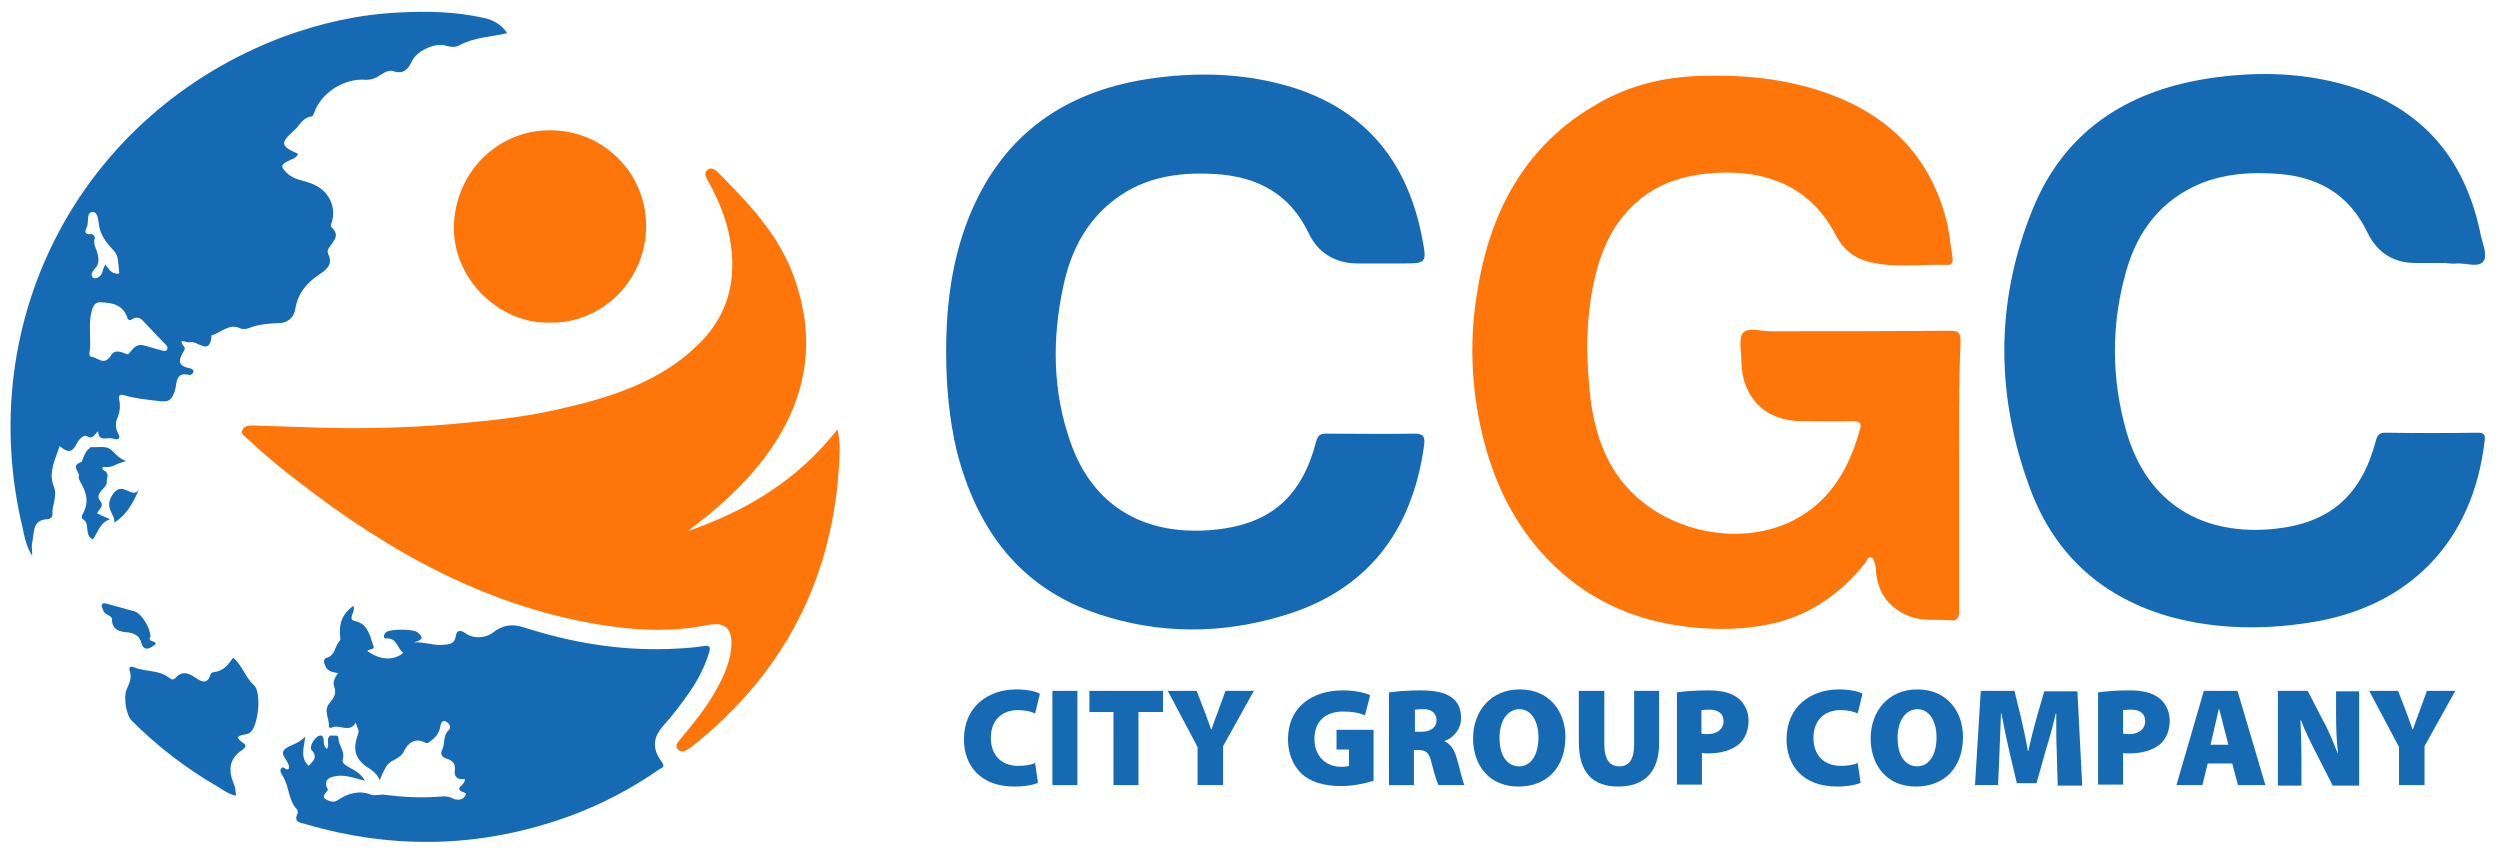 <?xml version="1.0" encoding="utf-8"?>
<!-- Generator: Adobe Illustrator 25.2.3, SVG Export Plug-In . SVG Version: 6.00 Build 0)  -->
<svg version="1.1" id="Layer_1" xmlns="http://www.w3.org/2000/svg" xmlns:xlink="http://www.w3.org/1999/xlink" x="0px" y="0px"
	 viewBox="0 0 520 179" style="enable-background:new 0 0 520 179;" xml:space="preserve">
<style type="text/css">
	.st0{fill:#FE760A;}
	.st1{fill:#1669B3;}
</style>
<g>
	<path class="st0" d="M143,110.5c12.2-4.2,22.9-10.6,31.2-21.2c0.5,2.2,0.5,4.1,0.4,6c-1.1,24.7-11.4,44.7-30.7,60
		c-0.3,0.2-0.6,0.4-0.9,0.6c-0.6,0.4-1.4,0.6-2,0c-0.6-0.7-0.2-1.3,0.3-1.9c2.4-2.9,4.8-5.8,6.8-9c1.9-3.2,3.6-6.4,4-10.2
		c0.3-3.6-0.8-5.6-4.9-4.8c-6.8,1.4-13.8,1.2-20.7,0.2c-24.4-3.6-45.2-15.1-64.4-30c-3.7-2.8-7.3-5.8-10.7-9c-0.5-0.5-1.3-0.8-1-1.7
		c0.4-0.9,1.2-1,2.2-1c5.1,0.2,10.1,0.3,15.2,0.5c9.8,0.2,19.7-0.1,29.5-1.1c6.5-0.6,13.1-1.4,19.4-2.9c10.6-2.4,21-5.7,29-13.8
		c6.5-6.6,7.8-14.7,5.7-23.5c-0.9-3.6-2.4-7-4.2-10.2c-0.4-0.7-0.8-1.5-0.1-2.1c0.7-0.7,1.5-0.2,2.1,0.3
		c6.4,6.5,12.7,12.9,15.9,21.8c4.6,12.6,3,24.4-4.5,35.5c-4.2,6.2-9.6,11.3-15.5,15.9C144.4,109.4,143.7,110,143,110.5z"/>
	<path class="st1" d="M20.4,89.7c-0.8,0.7-1.1,1.8-2.4,1c-0.6-0.3-1.6,0.7-2,1.5c-1,1.9-1.7,2.1-3.6,0.6c-0.9,2.8-2.4,5.4-1.2,8.4
		c0.8,2-0.4,3.8-0.3,5.8c0.1,0.5-0.5,1-1,1c-3.3,0.1-2.7,2.8-3.2,4.8c-0.2,0.7,0,1.5,0,2.8c-1.3-2-1.6-4-2-5.8
		C-5.7,66.3,17,23.5,58.8,7.7c7.8-2.9,15.9-4.7,24.2-5.1c5.9-0.3,11.7-0.2,17.5,1.1c2.1,0.4,3.8,1.4,5,3.2c-3.3,0.8-6.8,0.8-9.9,2.5
		c-0.9,0.5-1.8,0.4-2.9,0.1c-2.1-0.7-5.8,1-6.9,3c-0.8,1.6-1.6,3.1-4,2.3c-1.2-0.4-2.4,0.7-3.5,1.3c-0.8,0.4-1.5,0.5-2.2,0.5
		c-4.4-0.4-9.2,2.6-10.7,6.7c-0.1,0.3-0.3,0.8-0.5,0.9c-2,0.2-2.6,2-3.8,3c-2.8,2.5-2.8,3.2,0.9,4.8c-0.4,1-1.4,1.1-2.1,1.5
		c-1.6,0.8-1.5,1.3-0.2,2.5c1.5,1.5,3.6,1.5,5.4,2.3c3.1,1.3,4.8,4.4,4,7.6c-0.1,0.5-0.5,1.1-0.1,1.4c1.7,1.6,0.5,2.7-0.4,4
		c-0.4,0.5-0.6,1-0.3,1.6c1,2.1-0.4,3.2-1.9,4.2c-2.7,1.8-4.5,4-5,7.3c-0.3,1.8-1.8,2.8-3.3,2.8c-2.1,0.1-4.2,0.2-6.2,1
		c-0.6,0.2-1.2,0.4-1.9,0.1c-2.3-1.1-3.9,0.8-5.8,1.4c-0.1,0-0.2,0.1-0.2,0.1c-0.3,4.5-3.1,0.8-4.6,1.4c-0.5,0.2-2.7-1.2-1,1.1
		c0.1,0.1,0,0.4-0.1,0.6c-1,1.7-1.7,3.2,1.2,3.7c0.3,0.1,0.9,0.3,0.7,0.9c-0.1,0.2-0.6,0.6-0.8,0.5c-3-0.8-2.6,1.9-3,3.2
		c-0.7,2.1-1.3,2.5-3.5,2.2c-2.4-0.3-4.8-0.5-7.1-1.2c-1-0.3-1.2,0.2-1,1c0.3,1.3,0.1,2.5-0.4,3.8c-0.4,1-0.4,2,0.1,3
		c0.6,1.1,0.4,1.7-1.1,1.2C22.2,90.9,20.5,92,20.4,89.7z M21.2,62.9c-1.1-0.2-1.7,0.4-2,1.4c-1,3.1-0.1,6.2-0.6,9.3
		c0,0.3,0.1,0.6,0.4,0.6c1.4,0.2,2.7,2,4.1-0.3c0.8-1.3,2.1-0.7,3.4-0.2c0.5,0.2,1.2-2.3,3.2-1.9c1.4,0.3,2.7,0.8,4,1.1
		c0.4,0.1,0.9,0.3,1.1-0.3c0.1-0.3,0-0.6-0.3-0.9C33,70.2,31.5,68.6,30,67c-0.7-0.8-1.4-1.3-2.5-0.6c-0.4,0.3-0.9,0.2-1-0.3
		C25.6,63.5,23.6,63,21.2,62.9z M21.9,55c0.6,0.8,1,1.5,1.8,1.8c0.4,0.1,1.1,0.3,1.1-0.1c-0.2-1.5-0.1-3.5-1-4.4
		c-1.4-1.5-2.6-2.9-3.1-4.9c-0.3-1.2-0.2-3.3-1.4-3.3c-1.5,0-0.7,2.2-1.3,3.3c-0.4,0.7-0.4,1.4,0.8,1.3c0.6-0.1,1,0.5,0.9,0.9
		c-0.4,1.2,0.4,2.2,0.6,3.2c0.2,0.9,0.4,2.1-0.5,3c-0.6,0.6-1.1,1.5-0.4,2c0.5,0.3,1.6-0.2,1.9-1.2C21.4,56,21.6,55.7,21.9,55z"/>
	<path class="st1" d="M95.5,164c0.2-0.6,1.2-0.9,1.2-2c-1.4,0.3-2.3-0.4-2.1-1.7c0.2-1.4-0.4-2.1-1.7-2.5c-1-0.3-1.4-1-0.9-1.9
		c0.6-1.3,0.1-2.8,1.3-4c0.7-0.6,0.1-1.5-0.5-1.8c-0.8-0.5-1.1,0.4-1.2,0.9c-0.2,1.4-0.9,2.3-2,3.1c-0.3,0.3-0.7,0.6-1.1,0.4
		c-2.2-1.2-3.7,0.1-4.5,1.8c-0.8,1.7-2.8,1.6-3.7,3.2c-0.4,0.8-0.9,1.5-1.3,2.8c-0.7-1.7-1.9-2.2-3-3c-2.3-1.8-2.6-3.7-1.5-6.7
		c0.3-0.8-0.3-1.3-0.5-2.3c-1.4,2.4-3.5,0.1-5.1,1.1c-0.1,0.1-0.5-0.2-0.5-0.2c0.2-1.6-1.2-3.4,0.1-4.9c0.9-1.1,1.6-2,1-3.5
		c-0.3-0.9,0.1-1.8,0.8-2.8c-1.1-0.2-2.1-0.3-2.6-1.4c-0.4-0.8-0.5-1.6,0.3-1.8c1.7-0.5,1.6-2.2,2.5-3.3c0.1-0.2,0.3-0.4,0.3-0.5
		c-0.4-3.3,0.3-5.2,2.7-7c0.3,0.8-0.1,1.4-0.3,2c-0.2,0.7-0.1,1,0.7,1.2c2.7,0.6,3,3.1,3.8,5.2c0.3,0.8-0.9,0.5-1.3,1
		c2.6,1.9,5.4,2.1,7.5,0.4c-1.3-0.9-1.3-3.2-3.6-3c-0.7,0.1-0.5-0.9,0-1.3c0.8-0.7,5.6-0.7,6.5,0c0.9,0.7,1.7,1.5-0.7,2.1
		c2.5-0.1,4.3,0.8,6.3,0.5c1.3-0.1,2.2-0.3,2.4-1.8c0.2-1.3,1-1.3,2-0.6c1.6,1.2,4.1,1.1,5.7-0.1c2-1.6,4-1.9,6.5-1.1
		c9.6,3.1,19.5,4.8,29.7,4.5c2.5-0.1,5-0.2,7.5-0.6c1.7-0.3,1.6,0.4,1.2,1.6c-0.9,2.9-2.3,5.5-4,8c-1.7,2.4-3.4,4.7-5.4,6.9
		c-2.2,2.5-2.4,4.8-0.4,7.5c0.9,1.2,0,1.3-0.6,1.7c-5.6,3.9-11.7,7.1-18.1,9.5c-18.2,6.7-36.7,7.3-55.4,1.8
		c-1.1-0.3-2.5-0.4-1.6-2.2c0.1-0.2,0-0.6-0.1-0.8c-1.9-2-1.6-4.8-3-7c-0.3-0.5-0.7-1.1-0.3-1.6c0.5-0.6,0.9,0.5,1.5,0.2
		c0-0.1,0.1-0.3,0.1-0.4c0.1-1.4-2.3-2.7-0.7-3.9c1.1-0.8,2.7-1,4.1-2.5c-0.3,2.4-1.1,4.4,0.7,6.1c0.9-1,2-1.8,0.6-3.3
		c-0.6-0.6,0.7-2.8,1.7-3c0.6-0.1,0.7,0.3,0.8,0.7c0.1,0.7-0.1,1.4,0.7,2.1c0.4-0.6,0.2-1.3,0.2-1.9c0.1-0.6,0.3-1,0.9-0.9
		c0.5,0.1,1.3-0.3,1.3,0.6c0,1.5,1.4,2.6,0.9,4.3c-0.3,0.9,0.8,1.4,1.5,1.8c1,0.6,2.2,1.1,3.1,2.7c-2.4-0.6-4.3-1.4-6.4-0.9
		c-1.3,0.3-1.9,0.8-1.6,2.1c0.1,0.3,0.5,0.6,0.1,1c-0.5,0.5-1,1.2-0.3,1.6c0.7,0.4,1.6,0.9,2.6,0.2c2.1-1.4,4.4-2.1,6.9-1.1
		c0.8,0.3,1.8-0.1,2.7,0c3.8,0.5,7.7,0.7,11.6,0.4c0.8-0.1,1.7-0.1,2.5,0.3c0.9,0.5,2.2,0.5,2.7-0.4C97.5,164.6,95.6,165,95.5,164z"
		/>
	<path class="st0" d="M114.3,67.1c-10.2,0.3-20-8.8-19.9-19.9c0.2-11.1,8.8-20,19.8-20.1c11.2-0.1,20.1,8.7,20.2,19.8
		C134.4,58.6,124.9,67.4,114.3,67.1z"/>
	<path class="st1" d="M48.5,136.8c2,1.7,2.5,4.1,4.3,5.7c1.6,1.4,1,7.8-0.5,9.6c-0.2,0.2-0.4,0.4-0.7,0.5c-1,0.4-3.6,0.2-0.8,2.1
		c0.6,0.4,0,1-0.3,1.2c-3.1,2-3,4.6-1.7,7.6c0.2,0.6,0.2,1.2,0.3,2c-1.5-0.3-2.6-1.1-3.7-1.8c-6.6-3.8-12.6-8.4-18-13.8
		c-1.2-1.2-1.7-4.9-1.1-6.4c0.5-1.2,1.2-2.4,0.7-3.9c-0.3-0.9,0.2-1.1,0.9-0.8c2.4,1,5.2,0.5,7.3,2.2c0.5,0.4,0.9,0.5,1.4-0.1
		c1.2-1.3,2.4-1,3.8-0.1c1.1,0.7,2.7,2,3.4-0.6c0.1-0.2,0.4-0.4,0.7-0.4C46.5,139.6,47.5,138.2,48.5,136.8z"/>
	<path class="st1" d="M26.2,95.9c-0.9,0.3-1.7,0.5-2.4,0.9c-0.8,0.4-1.6,0.4-2.4,0.3c-0.3,0.7,0.3,0.7,0.6,1
		c0.7,0.6,0.2,1.5,0.2,1.9c0.3,1.7-2.8,2.3-1.3,4.3c0.8,1-0.4,1.7-0.7,2.5c0.8,0.4,1.6,0.7,2.7,1.2c-2.2,0.7-2.5,2.8-3.6,4.2
		c-1.9-0.9-0.4-3.4-2.2-4.3c-0.1-0.1-0.1-0.7,0.1-1c1.4-2.4,0.8-4.5-0.5-6.7c-0.2-0.4-0.4-0.8-0.3-1.2c0.2-0.9-1.8-2.1,0.5-2.9
		c0.3-0.1,0.6-2.2,1.8-2.9c0,0,0.1-0.2,0.1-0.2c1.4,0.1,3.2-0.3,4.1,0.4C24.5,94.7,24.2,95,26.2,95.9z"/>
	<path class="st1" d="M31.3,132.5c-0.2,0.2-0.3,0.5,0,0.7c0.4,0.3,1.9,0.4,0.5,1.2c-0.4,0.3-1.9,1.3-2.4-0.7
		c-0.3-1.3-1.4-2.1-3.1-2.2c-1.2-0.1-3-0.4-3-2.6c0-1-1.5-0.9-1.8-1.9c-0.1-0.4-0.5-0.8-0.3-1.2c0.2-0.5,0.7-0.3,1.1-0.2
		c1.9,0.5,3.9,1.1,5.8,1.6C29.6,127.8,31.3,130.7,31.3,132.5z"/>
	<path class="st1" d="M28.9,101.8c-1.2,2.8-2.5,5.2-5.1,6.9c0.1-1.9-2.2-3-0.4-5.8C25.5,99.7,27.5,104.1,28.9,101.8z"/>
</g>
<g>
	<path class="st0" d="M407.5,98.9c0,9.3,0,18.7,0,28.1c0,1.6-0.4,2.2-2,2c-2.7-0.2-5.4,0.2-8-0.7c-4.4-1.6-6.8-4.7-7.3-9.3
		c0-0.4,0-0.9-0.1-1.3c-0.2-0.6-0.3-1.5-0.7-1.7c-0.9-0.4-1.1,0.7-1.5,1.2c-4.8,5.9-10.6,10.2-18,12.2c-6.2,1.6-12.5,1.7-18.7,1
		c-11.5-1.3-21.6-5.9-29.6-14.4c-6.4-6.8-10.4-14.8-12.8-23.7c-2.7-10.3-3.3-20.7-1.6-31.2c2.6-16.9,9.9-31,25.4-39.7
		c6.5-3.7,13.6-5.4,21-5.6c8.8-0.3,17.5,0.5,25.9,3.4c13.3,4.6,22.1,13.3,25.5,27.2c0.5,2.3,0.7,4.6,1.1,7c0.1,0.8,0.2,1.7-1,1.7
		c-5.4-0.2-10.8,0.7-16.2-0.6c-3.1-0.7-5.6-2.7-7-5.5c-5.6-10.9-15.7-14-26.8-12.9c-5.9,0.6-11.2,2.5-15.5,6.7
		c-4.8,4.6-7,10.5-8.3,16.9c-1.3,6.6-1.4,13.4-0.8,20c0.7,9.1,3.1,17.8,10.3,24c10.3,9,28.5,10.7,38.9-0.5c3.7-4,5.8-8.9,7.2-14
		c0.4-1.3-0.3-1.6-1.4-1.6c-3.6,0.1-7.1,0-10.7,0c-7.6,0-12.5-4.9-12.6-12.5c0-2-0.6-4.6,0.3-5.8c1-1.3,3.7-0.4,5.7-0.4
		c12.5,0,25,0,37.5-0.1c1.7,0,2.1,0.5,2.1,2.1C407.4,80.2,407.5,89.5,407.5,98.9z"/>
	<path class="st1" d="M508.5,54.7c-1.9,0-3.9,0-5.8,0c-4.7,0.1-8.2-2.1-10.2-6.2c-4-8.4-10.8-12-19.7-12.4c-5.1-0.3-10.1,0.1-14.9,2
		c-8.3,3.4-13.2,9.8-15.6,18.1c-3.2,11.1-3.2,22.4,0,33.6c4.4,15.2,16.1,21.7,30.8,20.2c11.6-1.2,18.1-7,21.1-18.4
		c0.3-1.2,0.8-1.6,2-1.6c6.4,0.1,12.7,0.1,19.1,0c1.3,0,1.7,0.3,1.5,1.7c-2.4,20.9-15.6,34.6-36.4,37.8c-9.6,1.5-19.2,1.4-28.6-1.1
		c-14.2-3.9-24.2-12.7-29.4-26.4c-7.3-19.4-7.5-39.1,0.4-58.5c6.5-16,19.3-24.4,36-27.1c10.7-1.7,21.4-1.4,31.7,2.1
		C505,23.6,513,34.1,516,48.9c0.4,1.9,1.5,4.3,0.5,5.5c-1,1.3-3.6,0.3-5.5,0.4C510.3,54.9,509.4,54.8,508.5,54.7
		C508.5,54.8,508.5,54.8,508.5,54.7z"/>
	<path class="st1" d="M196.8,73.1c0-10.1,1.3-20.1,5.4-29.5c6.9-15.8,19.3-24.4,36.1-27.1c10.2-1.6,20.3-1.4,30.3,1.6
		C284.4,23,293,34.1,295.9,50c0.9,4.7,0.7,4.8-4.2,4.8c-3.1,0-6.1,0-9.2,0c-4.7,0-8.3-2.1-10.3-6.3c-3.9-8.2-10.7-11.8-19.5-12.3
		c-8.1-0.5-15.7,0.8-22.1,6.3c-5.2,4.5-8,10.3-9.4,16.9c-2.4,11-2.3,22,1.5,32.7c4.9,13.9,16.2,19.4,29.7,18.1
		c11.9-1.1,18.4-6.9,21.4-18.5c0.4-1.3,1-1.5,2-1.5c6.1,0,12.1,0.1,18.2,0c2-0.1,2.5,0.6,2.2,2.5c-2.5,18.1-12.1,30.4-29.8,35.5
		c-12.5,3.7-25.3,3.7-37.7-0.4c-16.5-5.4-25.5-17.6-29.7-34C197.4,87,196.8,80.1,196.8,73.1z"/>
</g>
<g>
	<g>
		<path class="st1" d="M215.9,162.8c-0.7,0.4-2.6,0.8-4.9,0.8c-7.3,0-10.5-4.6-10.5-9.8c0-6.9,5.1-10.4,10.9-10.4
			c2.2,0,4.1,0.4,4.9,0.9l-1,4.1c-0.8-0.4-2.1-0.7-3.6-0.7c-3,0-5.6,1.8-5.6,5.8c0,3.5,2.1,5.8,5.7,5.8c1.3,0,2.7-0.2,3.5-0.6
			L215.9,162.8z"/>
		<path class="st1" d="M224.1,143.7v19.6h-5.2v-19.6H224.1z"/>
		<path class="st1" d="M231.6,148.1h-5v-4.4h15.3v4.4h-5.1v15.2h-5.2V148.1z"/>
		<path class="st1" d="M249.1,163.3v-7.9l-6.2-11.7h6l1.7,4.4c0.5,1.4,0.9,2.4,1.3,3.6h0.1c0.4-1.2,0.8-2.3,1.3-3.6l1.6-4.4h5.9
			l-6.4,11.5v8.1H249.1z"/>
		<path class="st1" d="M285.7,162.4c-1.5,0.5-4.2,1.1-6.8,1.1c-3.8,0-6.5-1-8.2-2.6c-1.8-1.7-2.8-4.3-2.8-7.1
			c0-6.8,5.1-10.2,11.4-10.2c2.6,0,4.6,0.5,5.7,1l-1.1,4.2c-1.1-0.5-2.4-0.8-4.6-0.8c-3.2,0-5.9,1.7-5.9,5.7c0,3.6,2.4,5.8,5.6,5.8
			c0.7,0,1.4-0.1,1.6-0.2v-3.4h-2.6v-4.1h7.7V162.4z"/>
		<path class="st1" d="M289.1,144c1.5-0.2,3.7-0.4,6.3-0.4c3,0,5.1,0.4,6.6,1.5c1.3,1,1.9,2.3,1.9,4.3c0,2.4-1.8,4.2-3.4,4.7v0.1
			c1.3,0.6,2,1.8,2.5,3.5c0.6,2,1.2,4.8,1.6,5.6h-5.4c-0.3-0.6-0.8-2.1-1.4-4.5c-0.5-2.3-1.2-2.8-2.9-2.8h-0.8v7.3h-5.2V144z
			 M294.3,152.2h1.4c2,0,3.1-1,3.1-2.4s-1-2.3-2.7-2.3c-1,0-1.5,0.1-1.8,0.1V152.2z"/>
		<path class="st1" d="M325.6,153.3c0,6.3-3.8,10.3-9.8,10.3c-6.1,0-9.4-4.5-9.4-10c0-5.7,3.7-10.2,9.7-10.2
			C322.4,143.4,325.6,148.1,325.6,153.3z M311.9,153.5c0,3.7,1.6,5.9,4.1,5.9c2.5,0,4-2.5,4-6c0-3.4-1.5-5.9-4-5.9
			C313.5,147.6,311.9,149.9,311.9,153.5z"/>
		<path class="st1" d="M333.7,143.7v11.1c0,3,1,4.6,3.1,4.6c2.1,0,3.1-1.5,3.1-4.6v-11.1h5.2v10.8c0,6-3,9.1-8.5,9.1
			c-5.3,0-8.2-2.9-8.2-9.2v-10.7H333.7z"/>
		<path class="st1" d="M348.9,144c1.4-0.2,3.5-0.4,6.4-0.4c2.8,0,4.8,0.5,6.2,1.6c1.3,1,2.2,2.7,2.2,4.7c0,2-0.7,3.7-1.9,4.8
			c-1.6,1.4-3.9,2-6.5,2c-0.5,0-1,0-1.3-0.1v6.6h-5.2V144z M354,152.6c0.3,0.1,0.6,0.1,1.2,0.1c2,0,3.3-1.1,3.3-2.7
			c0-1.5-1-2.4-3-2.4c-0.8,0-1.3,0.1-1.6,0.1V152.6z"/>
		<path class="st1" d="M387,162.8c-0.7,0.4-2.6,0.8-4.9,0.8c-7.3,0-10.5-4.6-10.5-9.8c0-6.9,5.1-10.4,10.9-10.4
			c2.2,0,4.1,0.4,4.9,0.9l-1,4.1c-0.8-0.4-2.1-0.7-3.6-0.7c-3,0-5.6,1.8-5.6,5.8c0,3.5,2.1,5.8,5.7,5.8c1.3,0,2.7-0.2,3.5-0.6
			L387,162.8z"/>
		<path class="st1" d="M408.3,153.3c0,6.3-3.8,10.3-9.8,10.3c-6.1,0-9.4-4.5-9.4-10c0-5.7,3.7-10.2,9.7-10.2
			C405.1,143.4,408.3,148.1,408.3,153.3z M394.7,153.5c0,3.7,1.6,5.9,4.1,5.9c2.5,0,4-2.5,4-6c0-3.4-1.5-5.9-4-5.9
			C396.3,147.6,394.7,149.9,394.7,153.5z"/>
		<path class="st1" d="M427.8,156.3c-0.1-2.2-0.1-4.8-0.1-7.9h-0.1c-0.6,2.6-1.4,5.5-2.1,7.7l-1.9,6.8h-4.1l-1.6-6.8
			c-0.5-2.1-1.1-5-1.6-7.7h-0.1c-0.1,2.8-0.2,5.7-0.3,7.9l-0.3,7h-4.8l1.2-19.6h7l1.3,5.3c0.5,2.2,1.1,4.8,1.5,7.2h0.1
			c0.5-2.4,1.2-5.1,1.8-7.2l1.5-5.2h6.9l1,19.6H428L427.8,156.3z"/>
		<path class="st1" d="M436.5,144c1.4-0.2,3.5-0.4,6.4-0.4c2.8,0,4.8,0.5,6.2,1.6c1.3,1,2.2,2.7,2.2,4.7c0,2-0.7,3.7-1.9,4.8
			c-1.6,1.4-3.9,2-6.5,2c-0.5,0-1,0-1.3-0.1v6.6h-5.2V144z M441.7,152.6c0.3,0.1,0.6,0.1,1.2,0.1c2,0,3.3-1.1,3.3-2.7
			c0-1.5-1-2.4-3-2.4c-0.8,0-1.3,0.1-1.6,0.1V152.6z"/>
		<path class="st1" d="M459.2,158.8l-1.1,4.5h-5.4l5.7-19.6h7l5.8,19.6h-5.7l-1.2-4.5H459.2z M463.5,154.9l-0.9-3.5
			c-0.3-1.1-0.7-2.7-1-3.9h-0.1c-0.3,1.2-0.6,2.8-0.9,3.9l-0.8,3.5H463.5z"/>
		<path class="st1" d="M473.8,163.3v-19.6h6.2l3.1,6c1.1,1.9,2.2,4.6,3.1,6.9h0.1c-0.3-2.6-0.4-5.3-0.4-8.2v-4.6h4.8v19.6h-5.5
			l-3.3-6.5c-1.1-2.1-2.4-4.7-3.3-7.1h-0.1c0.1,2.6,0.2,5.6,0.2,8.8v4.8H473.8z"/>
		<path class="st1" d="M499,163.3v-7.9l-6.2-11.7h6l1.7,4.4c0.5,1.4,0.9,2.4,1.3,3.6h0.1c0.4-1.2,0.8-2.3,1.3-3.6l1.6-4.4h5.9
			l-6.4,11.5v8.1H499z"/>
	</g>
</g>
</svg>
